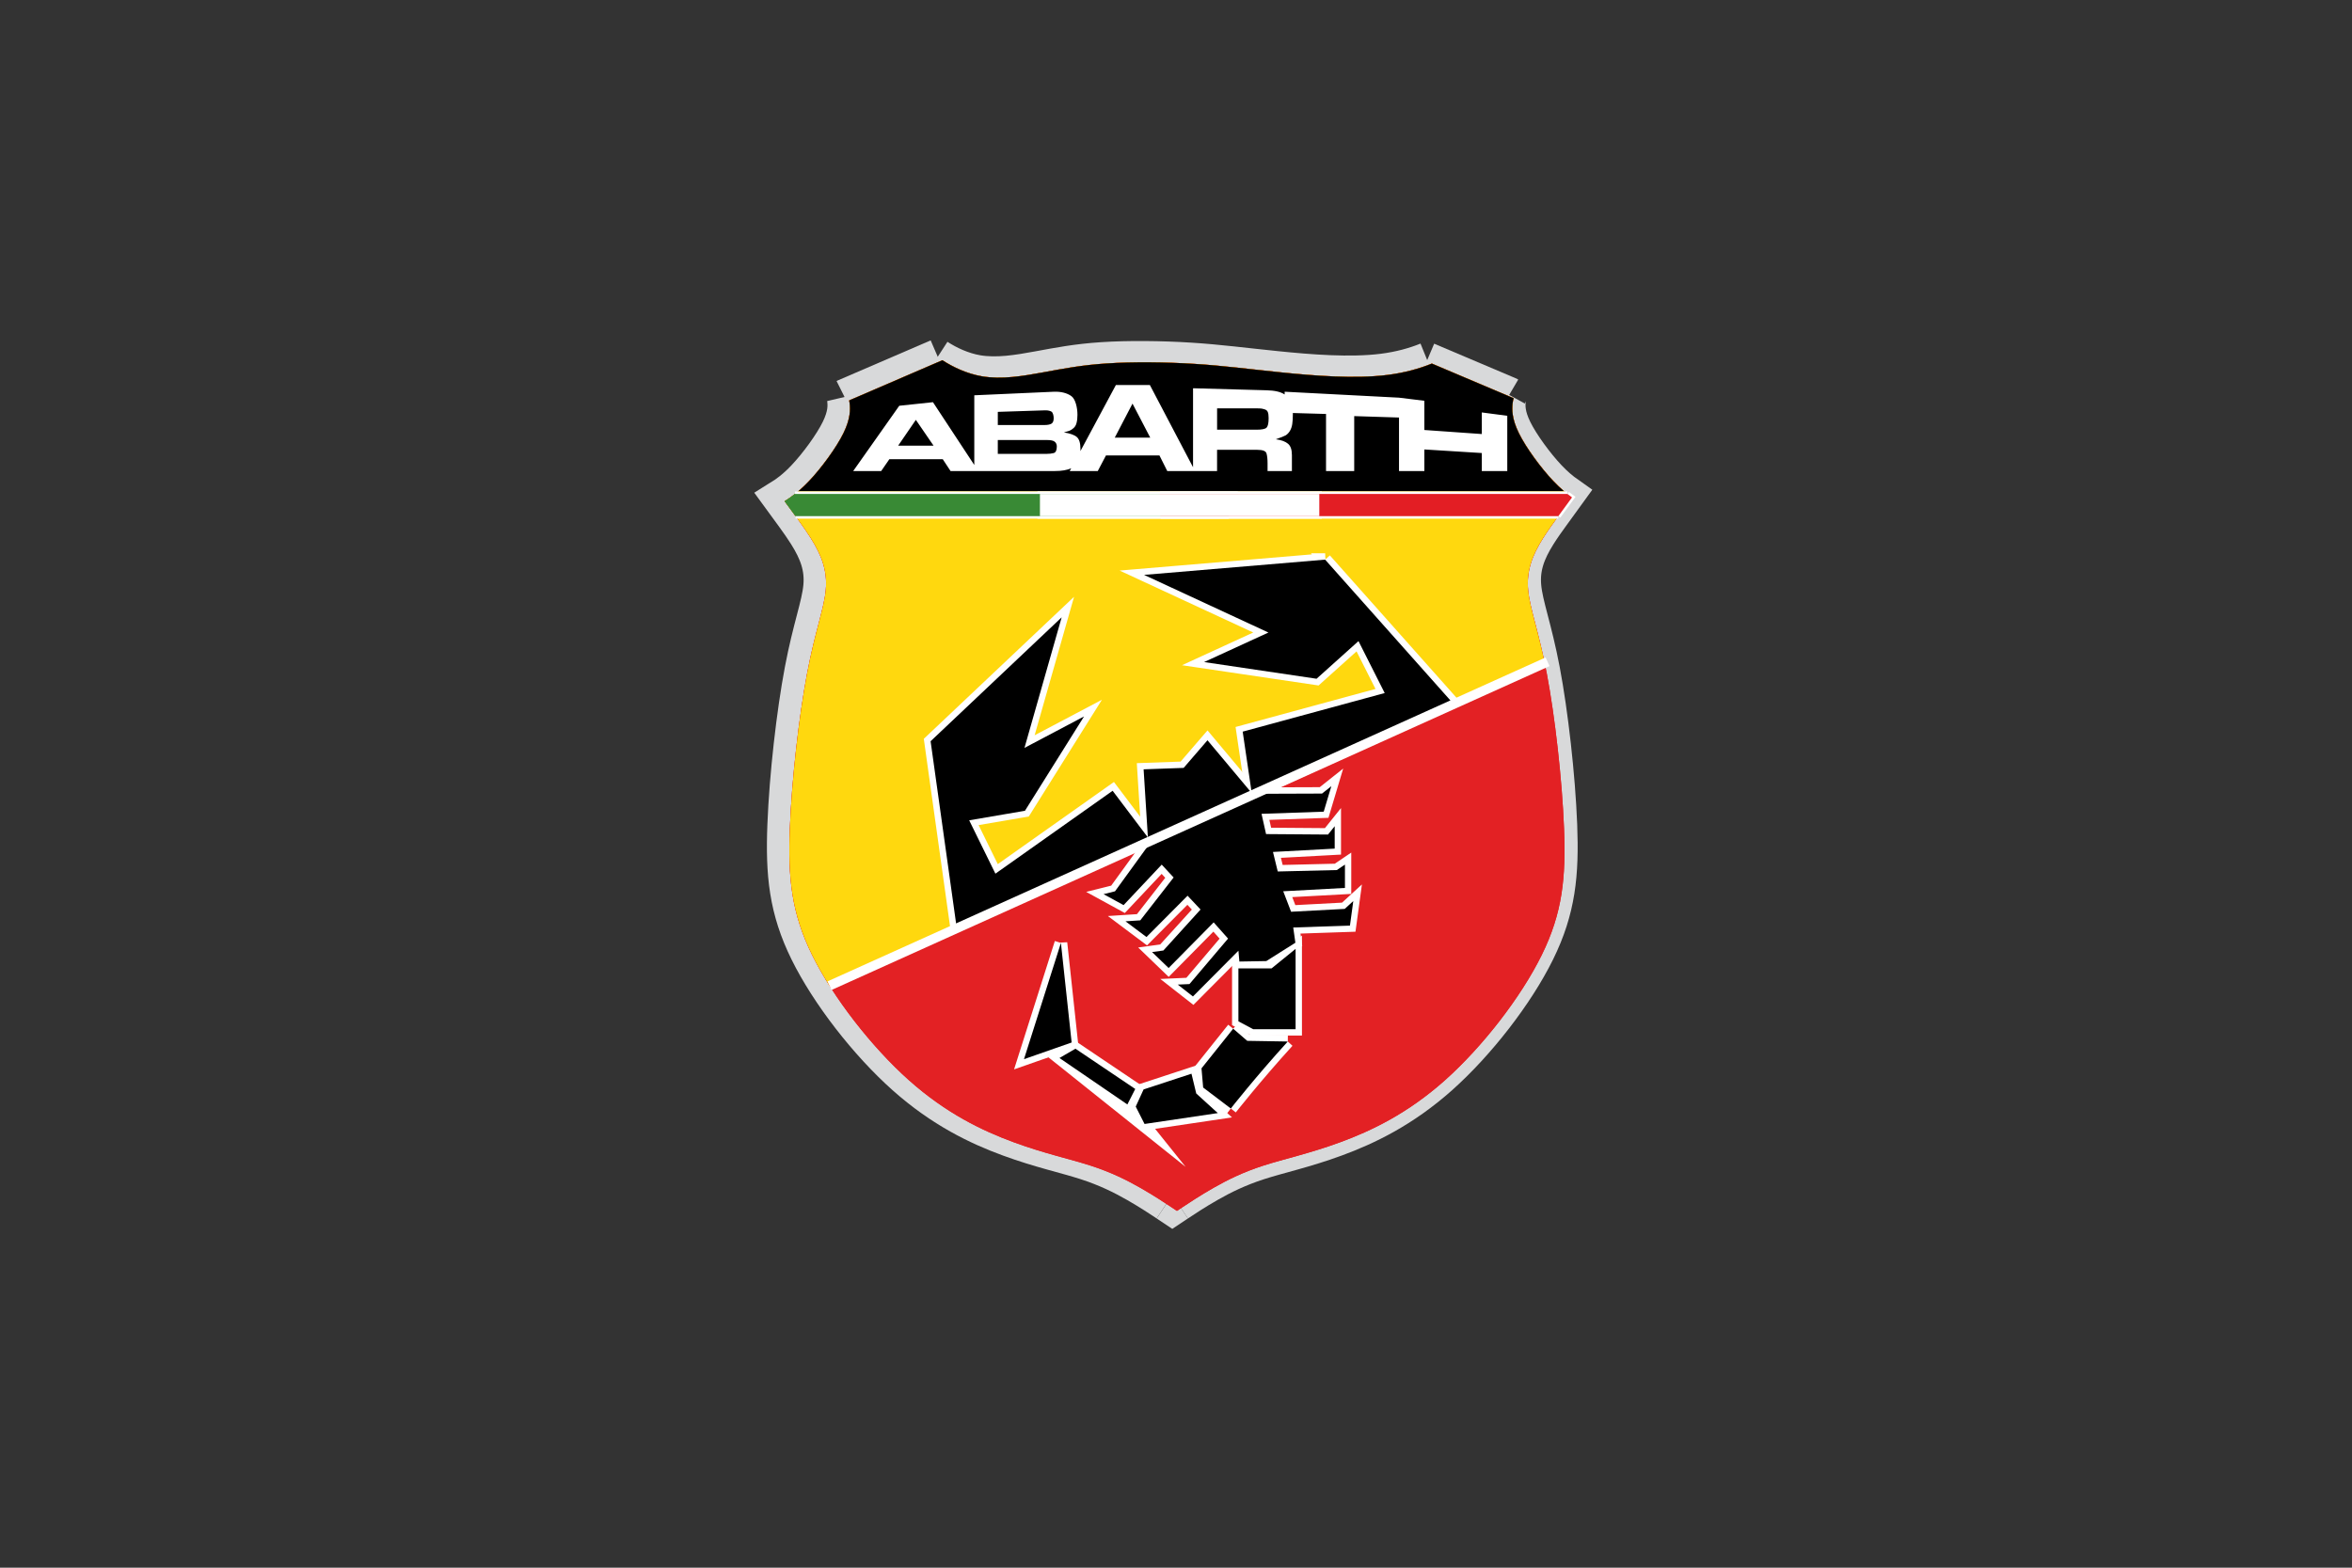 <?xml version="1.0" encoding="UTF-8"?>
<svg id="Abarth" xmlns="http://www.w3.org/2000/svg" viewBox="0 0 1500 1000">
  <rect x="0" y="0" width="1500" height="1000" fill="#333333" stroke="none"/>
  <defs>
    <style>
      .cls-1 {
        fill: #398a35;
      }

      .cls-1, .cls-2, .cls-3, .cls-4, .cls-5, .cls-6 {
        fill-rule: evenodd;
        stroke-width: 0px;
      }

      .cls-7 {
        stroke-width: 8.11px;
      }

      .cls-7, .cls-8, .cls-9, .cls-10 {
        fill: none;
        stroke-miterlimit: 11.23;
      }

      .cls-7, .cls-9, .cls-10 {
        stroke: #fff;
      }

      .cls-2 {
        fill: #e31e24;
      }

      .cls-3 {
        fill: #ffd80e;
      }

      .cls-8 {
        stroke: #d8d9da;
        stroke-width: 22.74px;
      }

      .cls-4 {
        fill: #e32124;
      }

      .cls-9 {
        stroke-width: 3.18px;
      }

      .cls-5 {
        fill: #fff;
      }

      .cls-6 {
        fill: #000;
      }

      .cls-10 {
        stroke-width: 6.06px;
      }
    </style>
  </defs>
  <path class="cls-4" d="M598.04,227.57l-58.89,25.39-.54.27c.13.55.22,1.17.29,1.86.43,3.8.61,9.73-3.99,19.06-4.6,9.34-13.98,22.09-21.83,30.4-6.09,6.45-11.24,10.21-15.66,12.95,5.71,7.86,12,16.04,16.74,23.58,7.02,11.17,10.6,20.92,9.53,32.95-1.07,12.03-6.81,26.36-11.96,53.58-5.16,27.22-9.74,67.34-10.96,98.64-1.22,31.3.93,53.8,14.26,80.8,13.32,27.01,37.82,58.52,61.68,79.8,23.85,21.28,47.06,32.31,66.76,39.54,19.7,7.24,35.89,10.67,49,14.9,13.11,4.23,23.14,9.24,31.82,14.19,8.68,4.95,16.02,9.84,19.68,12.28l3.67,2.44,3.67-2.44c3.67-2.44,11-7.33,19.69-12.28,8.68-4.95,18.71-9.96,31.82-14.19,13.11-4.23,29.3-7.66,49-14.9,19.7-7.24,42.91-18.27,66.76-39.54,23.85-21.28,48.35-52.79,61.67-79.8,13.32-27.01,15.47-49.5,14.26-80.8-1.22-31.3-5.8-71.42-10.96-98.64-5.16-27.22-10.89-41.55-11.96-53.58-1.08-12.03,2.51-21.78,9.52-32.95,5.23-8.33,12.36-17.44,18.5-26.02-3.56-2.51-7.55-5.81-12.05-10.58-7.84-8.31-17.23-21.06-21.83-30.4-4.6-9.34-4.42-15.27-3.99-19.06.15-1.3.33-2.34.76-3.12l-.29-.17-51.99-22.04c-7.86,3.19-17.34,5.88-28.24,7.25-20.87,2.64-46.9.51-67.82-1.62-20.92-2.12-36.72-4.25-55.16-5.42-18.44-1.17-39.51-1.37-55.92-.3-16.41,1.06-28.16,3.39-40.88,5.72-12.71,2.33-26.39,4.66-39,2.49-9.4-1.63-18.22-5.76-25.14-10.25h0Z"/>
  <path class="cls-8" d="M598.04,227.57l-58.89,25.39-.54.27"/>
  <path class="cls-8" d="M538.61,253.23c.13.55.22,1.17.29,1.86.43,3.8.61,9.73-3.99,19.06-4.6,9.34-13.98,22.09-21.83,30.4-6.09,6.45-11.24,10.21-15.66,12.95,5.71,7.86,12,16.04,16.74,23.58,7.02,11.17,10.6,20.92,9.53,32.95-1.07,12.03-6.81,26.36-11.96,53.58-5.16,27.22-9.74,67.34-10.96,98.64-1.22,31.3.93,53.8,14.26,80.8,13.32,27.01,37.82,58.52,61.68,79.8,23.85,21.28,47.06,32.31,66.76,39.54,19.7,7.24,35.89,10.67,49,14.9,13.11,4.23,23.14,9.24,31.82,14.19,8.68,4.95,16.02,9.84,19.68,12.28"/>
  <path class="cls-8" d="M743.97,767.78l3.67,2.44,3.67-2.44"/>
  <path class="cls-8" d="M751.3,767.78c3.67-2.44,11-7.33,19.69-12.28,8.68-4.95,18.71-9.96,31.82-14.19,13.11-4.23,29.3-7.66,49-14.9,19.7-7.24,42.91-18.27,66.76-39.54,23.85-21.28,48.35-52.79,61.67-79.8,13.32-27.01,15.47-49.5,14.26-80.8-1.22-31.3-5.8-71.42-10.96-98.64-5.16-27.22-10.89-41.55-11.96-53.58-1.08-12.03,2.51-21.78,9.52-32.95,5.23-8.33,12.36-17.44,18.5-26.02-3.56-2.51-7.55-5.81-12.05-10.58-7.84-8.31-17.23-21.06-21.83-30.4-4.6-9.34-4.42-15.27-3.99-19.06.15-1.3.33-2.34.76-3.12"/>
  <path class="cls-8" d="M962.49,251.91l-.29-.17-51.99-22.04"/>
  <path class="cls-8" d="M910.21,229.7c-7.86,3.19-17.34,5.88-28.24,7.25-20.87,2.64-46.9.51-67.82-1.62-20.92-2.12-36.72-4.25-55.16-5.42-18.44-1.17-39.51-1.37-55.92-.3-16.41,1.06-28.16,3.39-40.88,5.72-12.71,2.33-26.39,4.66-39,2.49-9.4-1.63-18.22-5.76-25.14-10.25"/>
  <path class="cls-4" d="M601,229.78l-58.89,25.39-.54.27c.13.55.22,1.17.29,1.86.43,3.8.61,9.72-3.99,19.06-4.6,9.34-13.98,22.09-21.83,30.4-6.09,6.45-11.24,10.21-15.66,12.95,5.71,7.86,12,16.04,16.74,23.58,7.02,11.18,10.6,20.92,9.53,32.95-1.08,12.04-6.81,26.36-11.96,53.58-5.16,27.22-9.74,67.34-10.96,98.64-1.22,31.3.93,53.8,14.26,80.8,13.32,27.01,37.82,58.52,61.68,79.8,23.85,21.27,47.06,32.3,66.76,39.54,19.7,7.24,35.89,10.67,49,14.9,13.11,4.23,23.14,9.24,31.82,14.19,8.68,4.95,16.02,9.84,19.68,12.28l3.67,2.44,3.67-2.44c3.67-2.44,11-7.33,19.69-12.28,8.68-4.95,18.71-9.97,31.82-14.19,13.11-4.23,29.3-7.66,49-14.9,19.7-7.24,42.91-18.27,66.76-39.54,23.85-21.28,48.35-52.79,61.67-79.8,13.32-27.01,15.48-49.5,14.26-80.8-1.22-31.3-5.8-71.42-10.96-98.64-5.16-27.22-10.89-41.55-11.97-53.58-1.07-12.03,2.51-21.77,9.53-32.95,5.23-8.32,12.36-17.44,18.5-26.02-3.56-2.51-7.55-5.81-12.05-10.58-7.85-8.31-17.23-21.06-21.83-30.4-4.6-9.34-4.42-15.27-3.99-19.07.15-1.3.33-2.34.76-3.11l-.29-.17-51.99-22.04c-7.85,3.19-17.33,5.87-28.24,7.25-20.87,2.63-46.91.51-67.82-1.62-20.92-2.13-36.72-4.26-55.16-5.42-18.44-1.16-39.51-1.37-55.92-.3-16.41,1.06-28.16,3.39-40.88,5.72-12.71,2.33-26.39,4.66-39,2.48-9.4-1.63-18.22-5.76-25.14-10.24h0Z"/>
  <path class="cls-4" d="M601,229.78l-58.89,25.39-.54.27c.13.55.22,1.17.29,1.86.43,3.8.61,9.72-3.99,19.06-4.6,9.34-13.98,22.09-21.83,30.4-6.09,6.45-11.24,10.21-15.66,12.95,5.71,7.86,12,16.04,16.74,23.58,7.02,11.18,10.6,20.92,9.53,32.95-1.08,12.04-6.81,26.36-11.96,53.58-5.16,27.22-9.74,67.34-10.96,98.64-1.22,31.3.93,53.8,14.26,80.8,13.32,27.01,37.82,58.52,61.68,79.8,23.85,21.27,47.06,32.3,66.76,39.54,19.7,7.24,35.89,10.67,49,14.9,13.11,4.23,23.14,9.24,31.82,14.19,8.68,4.95,16.02,9.84,19.68,12.28l3.67,2.44,3.67-2.44c3.67-2.44,11-7.33,19.69-12.28,8.68-4.95,18.71-9.97,31.82-14.19,13.11-4.23,29.3-7.66,49-14.9,19.7-7.24,42.91-18.27,66.76-39.54,23.85-21.28,48.35-52.79,61.67-79.8,13.32-27.01,15.48-49.5,14.26-80.8-1.22-31.3-5.8-71.42-10.96-98.64-5.16-27.22-10.89-41.55-11.97-53.58-1.07-12.03,2.51-21.77,9.53-32.95,5.23-8.32,12.36-17.44,18.5-26.02-3.56-2.51-7.55-5.81-12.05-10.58-7.85-8.31-17.23-21.06-21.83-30.4-4.6-9.34-4.42-15.27-3.99-19.07.15-1.3.33-2.34.76-3.11l-.29-.17-51.99-22.04c-7.85,3.19-17.33,5.87-28.24,7.25-20.87,2.63-46.91.51-67.82-1.62-20.92-2.13-36.72-4.26-55.16-5.42-18.44-1.16-39.51-1.37-55.92-.3-16.41,1.06-28.16,3.39-40.88,5.72-12.71,2.33-26.39,4.66-39,2.48-9.4-1.63-18.22-5.76-25.14-10.24h0Z"/>
  <path class="cls-3" d="M601,229.78l-58.89,25.39-.54.27c.13.55.22,1.17.29,1.86.43,3.8.61,9.72-3.99,19.06-4.6,9.34-13.98,22.09-21.83,30.4-6.09,6.45-11.24,10.21-15.66,12.95,5.71,7.86,12,16.04,16.74,23.58,7.02,11.18,10.6,20.92,9.53,32.95-1.08,12.04-6.81,26.36-11.96,53.58-5.16,27.22-9.74,67.34-10.96,98.64-1.22,31.3.93,53.8,14.26,80.8,3.11,6.31,6.84,12.87,11.03,19.49l455.69-207.81c-4.62-21.58-9.22-34.05-10.17-44.7-1.07-12.03,2.51-21.77,9.53-32.95,5.23-8.32,12.36-17.44,18.5-26.02-3.56-2.51-7.55-5.81-12.05-10.58-7.85-8.31-17.23-21.06-21.83-30.4-4.6-9.34-4.42-15.27-3.99-19.07.15-1.3.33-2.34.76-3.11l-.29-.17-51.99-22.04c-7.85,3.19-17.33,5.87-28.24,7.25-20.87,2.63-46.91.51-67.82-1.62-20.92-2.13-36.72-4.26-55.16-5.42-18.44-1.16-39.51-1.37-55.92-.3-16.41,1.06-28.16,3.39-40.88,5.72-12.71,2.33-26.39,4.66-39,2.48-9.4-1.63-18.22-5.76-25.14-10.24h0Z"/>
  <path class="cls-6" d="M601,229.78l-58.89,25.39-.54.27c.13.55.22,1.17.29,1.86.43,3.8.61,9.72-3.99,19.06-4.6,9.34-13.98,22.09-21.83,30.4-2.46,2.6-4.76,4.75-6.92,6.59h488.37c-2.19-1.85-4.51-4.02-6.99-6.65-7.85-8.31-17.23-21.06-21.83-30.4-4.6-9.34-4.42-15.27-3.99-19.07.15-1.3.33-2.34.76-3.11l-.29-.17-51.99-22.04c-7.85,3.19-17.33,5.87-28.24,7.25-20.87,2.63-46.91.51-67.82-1.62-20.92-2.13-36.72-4.26-55.16-5.42-18.44-1.16-39.51-1.37-55.92-.3-16.41,1.06-28.16,3.39-40.88,5.72-12.71,2.33-26.39,4.66-39,2.48-9.4-1.63-18.22-5.76-25.14-10.24h0Z"/>
  <path class="cls-5" d="M711.66,245.6l-22.62,42.15c.02-.39.03-.79.03-1.2,0-3.82-.76-6.4-2.29-7.75-1.53-1.35-4.28-2.34-8.27-2.97,1.48-.39,2.61-.73,3.4-1.01.84-.29,1.72-.85,2.66-1.67.98-.82,1.65-1.93,1.99-3.33.39-1.45.59-3.19.59-5.21,0-4.64-1.31-10.13-3.92-11.97-2.61-1.84-6.38-2.97-11.3-2.75l-50.57,2.26v44.46l-26.36-40.06-21.49,2.28-29.38,41.64h17.85l5.21-7.56h34.05l4.98,7.56h66.45c4.45,0,7.95-.6,10.51-1.79l-.96,1.79h17.89l5.22-9.95h34.11l4.99,9.95h31.76v-13.54h25.56c3.57,0,5.55.77,5.96,2.3.45,1.53.68,3.59.68,6.17v5.07h15.53v-10.14c0-3.49-.83-5.91-2.49-7.28-1.66-1.43-4.25-2.38-7.77-2.85,3.22-1.11,5.33-1.96,6.33-2.53,1-.63,1.89-1.56,2.64-2.77.76-1.27,1.26-2.74,1.51-4.43.25-1.69.38-3.72.38-6.1,0-.31,0-.62-.01-.92l21.17.61v36.42h17.97v-35.05l28.57.91v34.14h16.17v-13.78l36.63,2.28v11.5h16.25v-35.26l-16.25-2.13v13.78l-36.63-2.58v-18.64l-16.17-1.98-72.93-3.8v1.76c-2.62-1.75-6.48-2.55-11.59-2.68l-46.83-1.29v50.39l-27.53-52.44h-21.69ZM722.26,257.45l11.32,21.72h-22.64l11.32-21.72h0ZM776.19,260.48h25.49c.91,0,1.68.03,2.34.08.65.05,1.48.24,2.49.55,1.06.31,1.74.9,2.04,1.74.35.84.53,2.14.53,3.88,0,3.11-.43,5.12-1.28,6.02-.85.9-3.02,1.35-6.48,1.35h-25.11v-13.62ZM666.99,261.74c1.53.03,2.71.34,3.53.8.99.53,1.48,2.59,1.48,4.23,0,1.83-.52,3.02-1.55,3.55-.98.53-2.46.8-4.43.8h-29.66v-8.4l29.95-.97c.23,0,.46,0,.68,0h0ZM584.09,267.81l11.3,16.48h-22.59l11.29-16.48ZM636.36,280.68h31.28c2.51,0,4.19.36,5.02,1.09.89.72,1.33,1.74,1.33,3.04,0,2.41-.66,3.82-2,4.2-1.33.34-2.86.51-4.58.51h-31.06v-8.84Z"/>
  <path class="cls-1" d="M507.03,315.07c-2.38,1.87-4.59,3.38-6.63,4.64,2.29,3.15,4.66,6.35,7,9.54h276.24c2.94-4.02,5.95-8.05,8.76-11.97-.96-.67-1.95-1.41-2.96-2.21h-282.4,0Z"/>
  <path class="cls-9" d="M507.39,329.26h276.24"/>
  <path class="cls-9" d="M783.64,329.26c2.94-4.02,5.95-8.05,8.76-11.97-.96-.67-1.95-1.41-2.96-2.21"/>
  <path class="cls-9" d="M789.43,315.07h-282.4"/>
  <path class="cls-2" d="M739.83,315.07c-2.38,1.87-4.59,3.38-6.63,4.64,2.29,3.15,4.66,6.35,7,9.54h253.62c2.94-4.02,5.95-8.05,8.76-11.97-.96-.67-1.94-1.41-2.96-2.21h-259.78,0Z"/>
  <path class="cls-9" d="M739.83,315.07c-2.38,1.87-4.59,3.38-6.63,4.64,2.29,3.15,4.66,6.35,7,9.54"/>
  <path class="cls-9" d="M740.19,329.26h253.62"/>
  <path class="cls-9" d="M993.81,329.26c2.94-4.02,5.95-8.05,8.76-11.97-.96-.67-1.94-1.41-2.96-2.21"/>
  <path class="cls-9" d="M999.61,315.07h-259.78"/>
  <path class="cls-9" d="M663.23,329.26h178.16v-14.18h-178.16v14.18Z"/>
  <path class="cls-5" d="M663.23,329.26h178.16v-14.18h-178.16v14.18Z"/>
  <path class="cls-6" d="M845.12,356.98l-115.49,9.73,79.32,36.77-41.03,18.84,71.72,10.64,26.74-24.01,16.72,33.13-90.57,24.62,5.77,39.2,127.64-58.05-80.84-90.87h0ZM798.31,505.9l-66.21,28.24,69.4-27.79,41.64-.15,5.93-4.71-4.86,16.26-39.66,1.37,2.89,12.92,39.51.3,4.26-5.32v14.29l-39.36,2.13,3.04,12.46,37.69-.91,5.17-3.49v14.89l-39.36,2.13,5.02,13.07,34.19-1.82,5.47-5.01-2.13,15.65-36.17,1.22,1.37,9.72-18.54,11.7-17.17.3-.61-6.91-29.02,29.18-9.66-7.57,7.45-.33,24.62-29.02-9.19-10.33-28.72,29.1-10.56-10.18,7.22-.99,23.7-26.14-8.28-8.81-26.21,26.36-13.37-10.03,9.42-.61,21.27-27.35-7.6-8.2-24.31,25.83-12.77-6.99,7.3-1.82,22.49-31-1.52-3.34-122.17,55.92-16.41-117.31,83.58-79.02-23.71,83.27,37.99-20.06-37.69,60.17-35.56,6.08,16.72,34.04,74.76-52.88,22.49,29.78-2.73-43.46,25.53-.91,15.2-17.63,28.26,33.73h0ZM676.6,601.48l-23.55,74.15,30.39-10.64-6.84-63.52ZM826.27,605.28l-15.35,12.46h-21.12v33.74l9.42,5.02h27.05v-51.21h0ZM786.46,656.18l8.97,7.75,25.86.43c-20.62,22.68-36.34,42.73-36.34,42.73l-17.63-13.37-1.06-12.23,20.21-25.3h0ZM685.87,668.95l38.14,25.68-5.02,9.88,11.09,13.83-54.4-43.46,10.18-5.93ZM759.87,684.9l-30.54,10.03-5.01,10.94,5.62,11.09,46.72-6.94-13.75-12.51-3.04-12.61h0Z"/>
  <g>
    <path class="cls-7" d="M845.12,356.98l-115.49,9.73,79.32,36.77-41.03,18.84,71.72,10.64,26.74-24.01,16.72,33.13-90.57,24.62,5.77,39.2,127.64-58.05-80.84-90.87Z"/>
    <path class="cls-7" d="M798.31,505.9l-28.26-33.73-15.2,17.63-25.53.91,2.73,43.46-22.49-29.78-74.76,52.88-16.72-34.04,35.56-6.08,37.69-60.17-37.99,20.06,23.71-83.27-83.58,79.02,16.41,117.31,122.17-55.92,1.52,3.34-22.49,31-7.3,1.82,12.77,6.99,24.31-25.83,7.6,8.2-21.27,27.35-9.42.61,13.37,10.03,26.21-26.36,8.28,8.81-23.7,26.14-7.22.99,10.56,10.18,28.72-29.1,9.19,10.33-24.62,29.02-7.45.33,9.66,7.57,29.02-29.18.61,6.91,17.17-.3,18.54-11.7-1.37-9.72,36.17-1.22,2.13-15.65-5.47,5.01-34.19,1.82-5.02-13.07,39.36-2.13v-14.89l-5.17,3.49-37.69.91-3.04-12.46,39.36-2.13v-14.29l-4.26,5.32-39.51-.3-2.89-12.92,39.66-1.37,4.86-16.26-5.93,4.71-41.64.15-69.4,27.79,66.21-28.24Z"/>
    <path class="cls-7" d="M676.6,601.48l-23.55,74.15,30.39-10.64-6.84-63.52Z"/>
    <path class="cls-7" d="M826.27,605.28l-15.35,12.46h-21.12v33.74l9.42,5.02h27.05v-51.21Z"/>
    <path class="cls-7" d="M786.46,656.18l-20.21,25.3,1.06,12.23,17.63,13.37"/>
    <path class="cls-7" d="M784.94,707.09s15.72-20.05,36.34-42.73"/>
    <path class="cls-7" d="M821.29,664.36l-25.86-.43-8.97-7.75"/>
    <path class="cls-7" d="M685.87,668.95l-10.18,5.93,54.4,43.46-11.09-13.83,5.02-9.88-38.14-25.68Z"/>
    <path class="cls-7" d="M759.87,684.9l-30.54,10.03-5.01,10.94,5.62,11.09,46.72-6.94-13.75-12.51-3.04-12.61Z"/>
  </g>
  <path class="cls-6" d="M845.12,356.98l-115.49,9.73,79.32,36.77-41.03,18.84,71.72,10.64,26.74-24.01,16.72,33.13-90.57,24.62,5.77,39.2,127.64-58.05-80.84-90.87h0ZM798.31,505.9l-66.21,28.24,69.4-27.79,41.64-.15,5.93-4.71-4.86,16.26-39.66,1.37,2.89,12.92,39.51.3,4.26-5.32v14.29l-39.36,2.13,3.04,12.46,37.69-.91,5.17-3.49v14.89l-39.36,2.13,5.02,13.07,34.19-1.82,5.47-5.01-2.13,15.65-36.17,1.22,1.37,9.72-18.54,11.7-17.17.3-.61-6.91-29.02,29.18-9.66-7.57,7.45-.33,24.62-29.02-9.19-10.33-28.72,29.1-10.56-10.18,7.22-.99,23.7-26.14-8.28-8.81-26.21,26.36-13.37-10.03,9.42-.61,21.27-27.35-7.6-8.2-24.31,25.83-12.77-6.99,7.3-1.82,22.49-31-1.52-3.34-122.17,55.92-16.41-117.31,83.58-79.02-23.71,83.27,37.99-20.06-37.69,60.17-35.56,6.08,16.72,34.04,74.76-52.88,22.49,29.78-2.73-43.46,25.53-.91,15.2-17.63,28.26,33.73h0ZM676.6,601.48l-23.55,74.15,30.39-10.64-6.84-63.52ZM826.27,605.28l-15.35,12.46h-21.12v33.74l9.42,5.02h27.05v-51.21h0ZM786.46,656.18l8.97,7.75,25.86.43c-20.62,22.68-36.34,42.73-36.34,42.73l-17.63-13.37-1.06-12.23,20.21-25.3h0ZM685.87,668.95l38.14,25.68-5.02,9.88-43.31-29.63,10.18-5.93ZM759.87,684.9l-30.54,10.03-5.01,10.94,5.62,11.09,46.72-6.94-13.75-12.51-3.04-12.61h0Z"/>
  <path class="cls-10" d="M986.97,422.13l-457.95,206.63"/>
  <path class="cls-1" d="M507.03,315.07c-2.38,1.87-4.59,3.38-6.63,4.64,2.29,3.15,4.66,6.35,7,9.54h276.24c2.94-4.02,5.95-8.05,8.76-11.97-.96-.67-1.95-1.41-2.96-2.21h-282.4,0Z"/>
  <path class="cls-2" d="M739.83,315.07c-2.38,1.87-4.59,3.38-6.63,4.64,2.29,3.15,4.66,6.35,7,9.54h253.62c2.94-4.02,5.95-8.05,8.76-11.97-.96-.67-1.94-1.41-2.96-2.21h-259.78,0Z"/>
  <path class="cls-5" d="M663.23,329.26h178.16v-14.18h-178.16v14.18Z"/>
</svg>